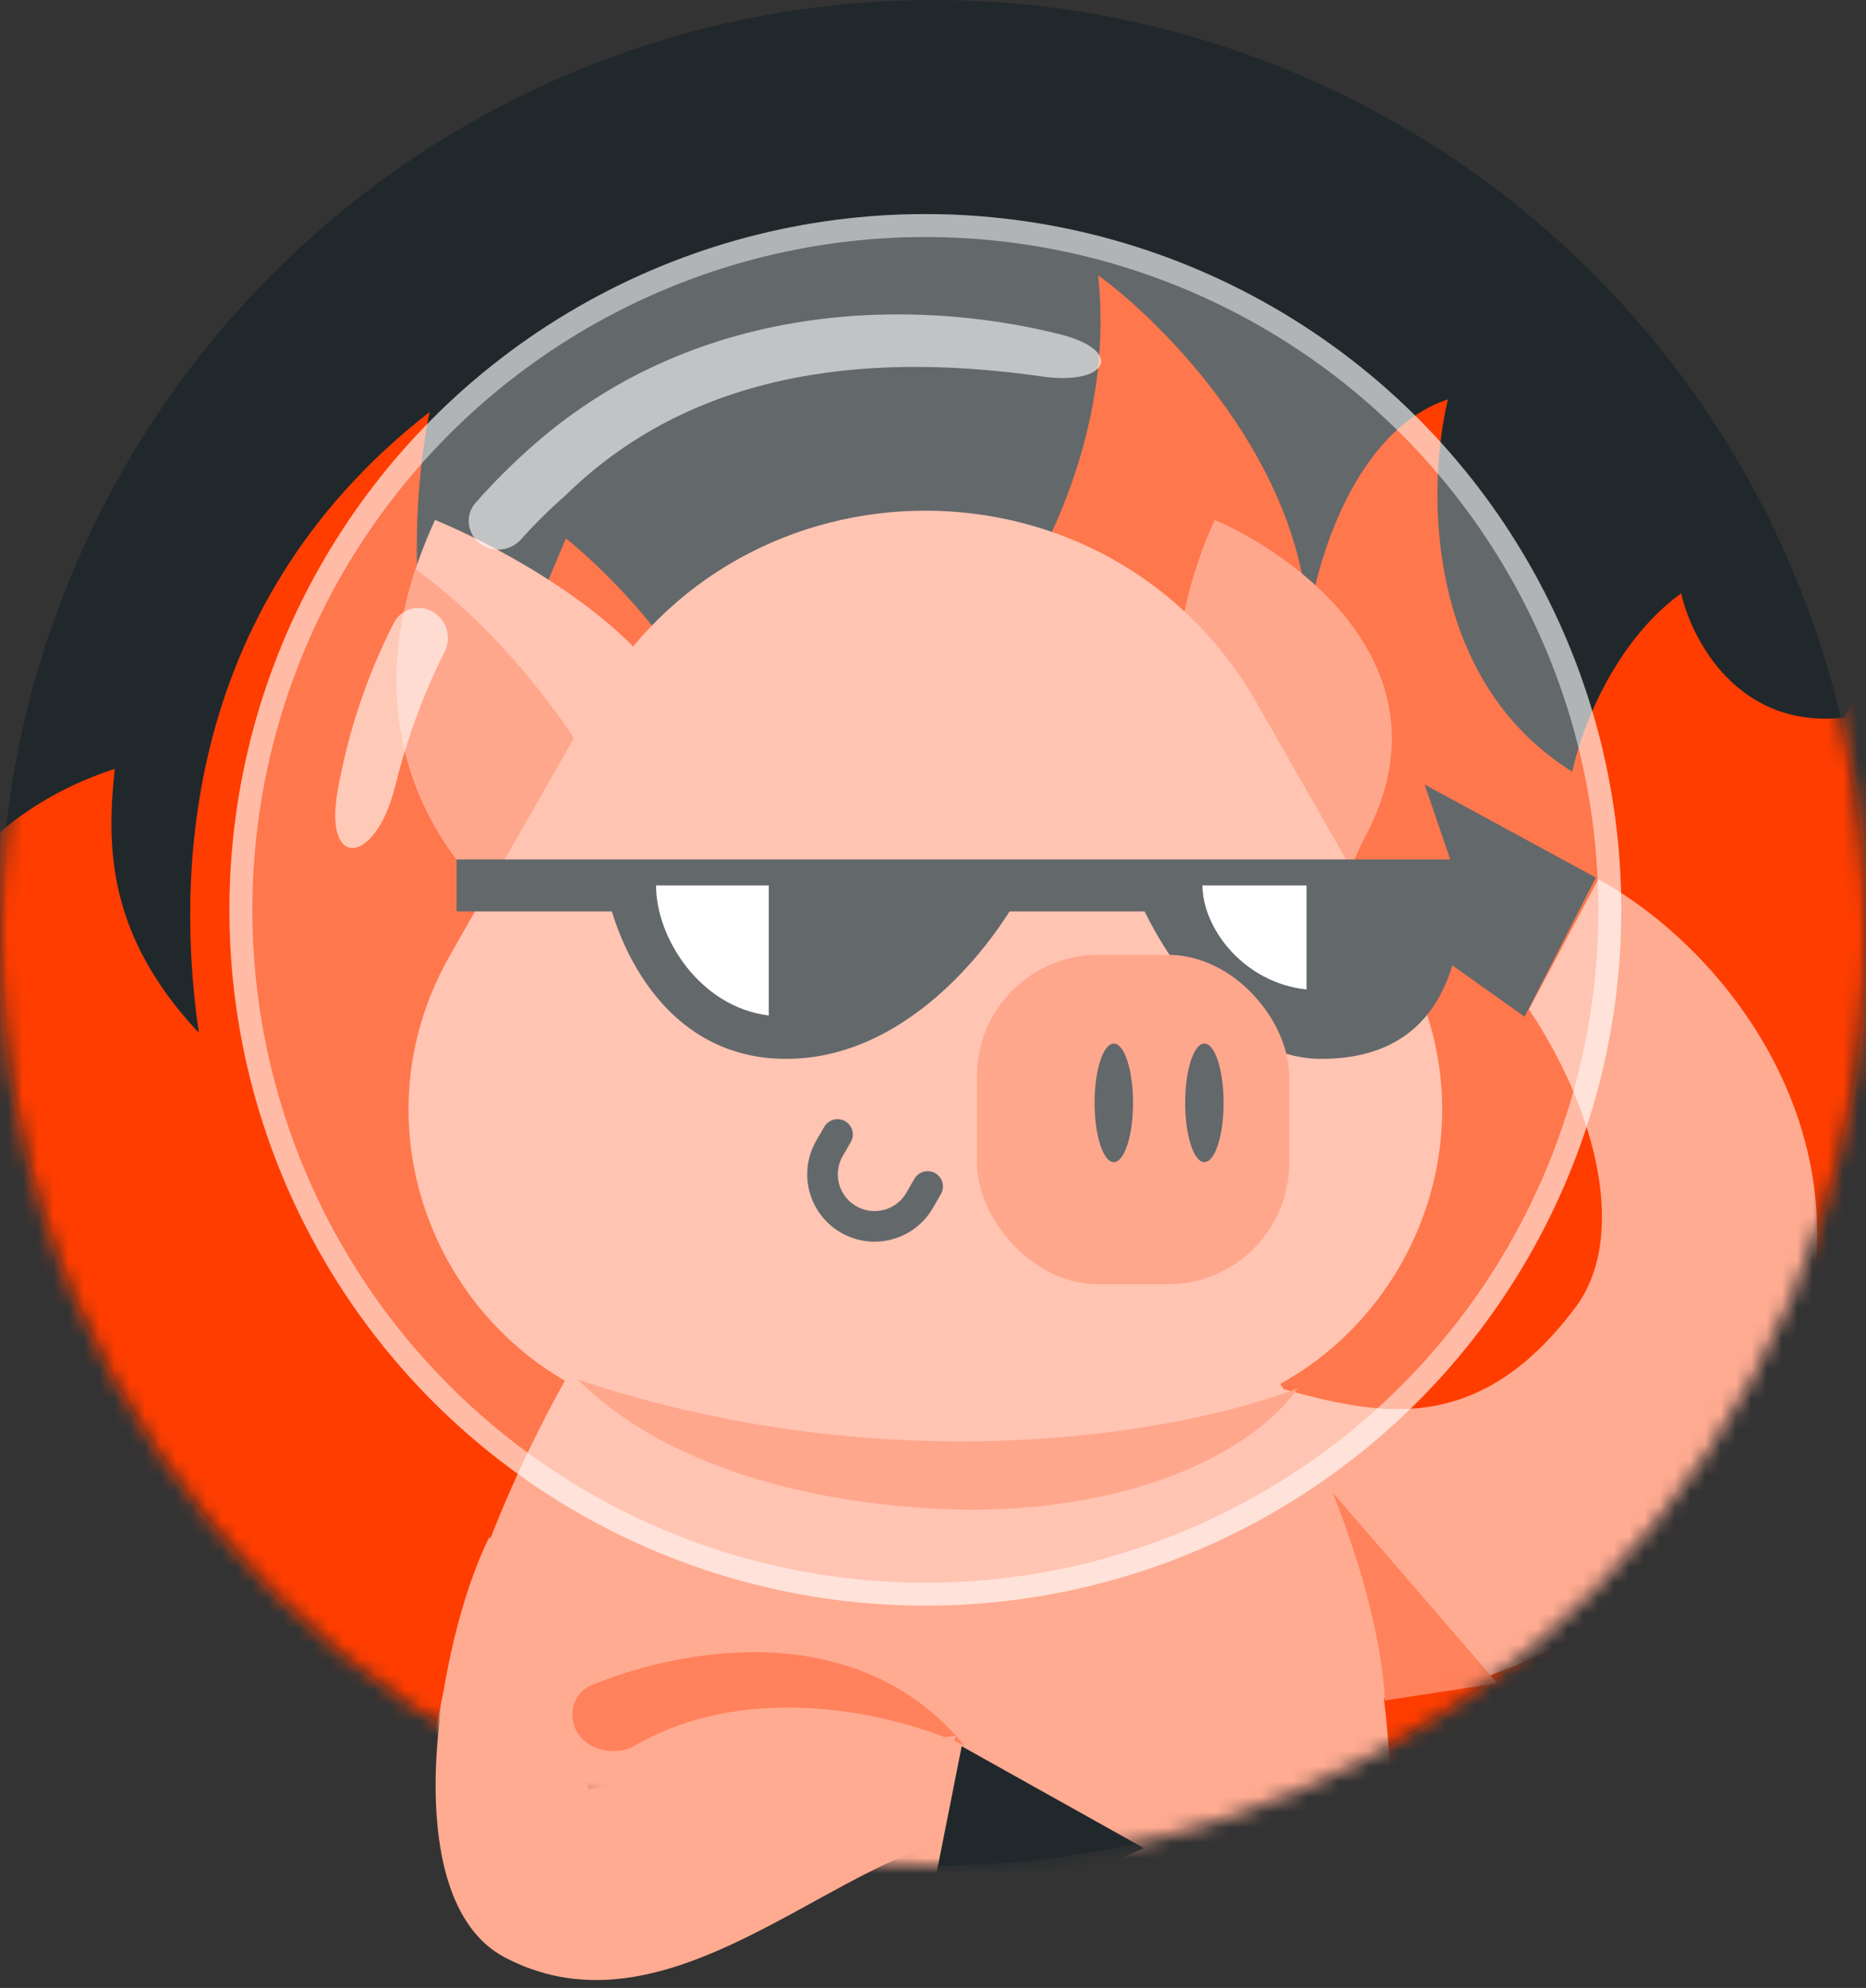 <svg width="122" height="130" viewBox="0 0 122 130" fill="none" xmlns="http://www.w3.org/2000/svg">
<rect x="0" y="0" width="122" height="130" fill="#333333" stroke="none"/>
<circle cx="61" cy="61" r="61" fill="#21282C"/>
<mask id="mask0" mask-type="alpha" maskUnits="userSpaceOnUse" x="0" y="0" width="122" height="122">
<circle cx="61" cy="61" r="61" fill="#21282C"/>
</mask>
<g mask="url(#mask0)">
<path d="M7.5 50.278C-3.5 53.88 -6.983 63.468 -8 68.541V135H143.969V56.049C144.782 34.538 129.399 27.132 121.606 26.117C125.265 33.828 122.453 43.197 120.589 46.917C113.677 47.729 110.593 41.844 109.916 38.8C105.443 42.047 103.308 47.932 102.8 50.468C93.042 44.38 93.313 31.698 94.668 26.117C88.569 28.146 86.028 36.771 85.519 40.829C85.113 30.277 76.201 21.213 71.796 18C73.016 29.364 66.883 39.307 63.664 42.858L56.04 35.211C47.502 40.893 47 46.866 47 50.468C47 44.837 40.388 37.916 37 35.211L30.628 50.278C26.155 43.379 27.07 31.846 28.086 26.942C11.415 39.929 11.645 58.241 13 67.541C6.901 61.048 6.992 55.182 7.5 50.278Z" fill="#FF3D00"/>
<path d="M45 48.817C44.47 42.231 33.742 36.195 28.445 34C21.558 48.926 30.431 58.511 35.729 61.438L45 48.817Z" fill="#FFAB91"/>
<path fill-rule="evenodd" clip-rule="evenodd" d="M40.94 54.345C36.94 45.692 30.706 39.735 27.168 37.225C22.852 50.308 30.824 58.728 35.73 61.438L40.94 54.345Z" fill="#FF825C"/>
<path d="M89.069 55.06C95.421 43.72 84.495 36.16 79.413 34C72.807 48.688 81.319 58.12 86.4 61L89.069 55.06Z" fill="#FF825C"/>
<path d="M38.829 45.98C48.404 29.2 72.596 29.2 82.171 45.981L91.579 62.469C99.344 76.078 89.517 93 73.848 93H47.152C31.483 93 21.656 76.078 29.421 62.468L38.829 45.98Z" fill="#FFAB91"/>
<path d="M99.678 66.488L89.757 59.43L95.194 57.301L93.141 51.303L104.337 57.389L99.678 66.488Z" fill="#21282C"/>
<path d="M51.398 69.243C43.232 69.243 40.057 61.304 39.49 57.335H67.276C65.386 61.304 59.564 69.243 51.398 69.243Z" fill="#21282C"/>
<path d="M86.394 69.243C94.495 69.243 95.629 62.438 95.629 57.902H74.081C75.547 61.682 80.062 69.243 86.394 69.243Z" fill="#21282C"/>
<path d="M103 85.5C96.53 94.126 89.959 92.493 83.721 90.792L80.318 104.968L88.257 111.206C95.818 111.017 108.593 107.924 116.5 90.792C123.305 76.048 113.762 62.604 104.5 57.5L99.963 66.006C104.5 72.811 106.402 80.963 103 85.5Z" fill="#FFAB91"/>
<path d="M32.685 125.383C24.973 122.661 29.85 108.371 33.252 101.566L63.307 103.834L58.203 113.474C45.728 123.114 42.325 128.785 32.685 125.383Z" fill="#FFAB91"/>
<path d="M28.341 124C26.068 109.356 35.728 91.232 40.842 84H77.209C89.937 92.136 91.604 114.056 90.846 124H28.341Z" fill="#FFAB91"/>
<path d="M54.757 74.186L54.233 75.094C53.294 76.721 53.852 78.802 55.479 79.741V79.741C57.106 80.681 59.187 80.123 60.127 78.496L60.65 77.588" stroke="#21282C" stroke-width="2" stroke-linecap="round" stroke-linejoin="round"/>
<path d="M29.85 57.902L95.629 57.902" stroke="#21282C" stroke-width="3.402"/>
<rect x="63.873" y="62.438" width="20.414" height="21.549" rx="7.939" fill="#FF825C"/>
<ellipse cx="72.821" cy="72.121" rx="1.257" ry="3.878" fill="#21282C"/>
<ellipse cx="78.743" cy="72.121" rx="1.257" ry="3.878" fill="#21282C"/>
<path d="M60.95 123.908L62.877 114.194L74.796 120.861L69.501 123.188L69.613 128.969L60.95 123.908Z" fill="#21282C"/>
<path d="M50.264 66.408C45.727 65.841 42.892 61.304 42.892 57.902H50.264V66.408Z" fill="white"/>
<path d="M85.422 64.707C81.234 64.253 78.617 60.624 78.617 57.902H85.422V64.707Z" fill="white"/>
<path d="M41.546 114.133C49.123 109.765 58.702 112.117 63.055 114.15C56.147 105.722 44.745 107.703 38.673 110.2C37.768 110.572 37.287 111.536 37.448 112.5C37.745 114.276 39.987 115.032 41.546 114.133Z" fill="#FF825C"/>
<path d="M37.789 90.225C58.203 97.029 76.916 93.816 84.855 90.792C82.02 94.761 74.648 98.731 63.306 98.731C53.203 98.566 43.459 95.895 37.789 90.225Z" fill="#FF825C"/>
<path d="M97.898 110.072L87.124 97.596C89.845 104.401 90.526 109.505 90.526 111.206L97.898 110.072Z" fill="#FF825C"/>
</g>
<path d="M33 128C25.763 124.191 28.597 107.305 32 100.5L38.5 117L62.5 113.5L60 121C52 124 42.5 133 33 128Z" fill="#FFAB91"/>
<g style="mix-blend-mode:color-dodge" opacity="0.3">
<circle cx="60.5" cy="59.5" r="45.5" fill="white"/>
</g>
<g style="mix-blend-mode:color-dodge" opacity="0.5">
<circle cx="60.5" cy="59.5" r="44.75" stroke="white" stroke-width="1.5"/>
</g>
<path opacity="0.6" fill-rule="evenodd" clip-rule="evenodd" d="M31.211 35.399C30.516 34.717 30.447 33.617 31.09 32.885C32.261 31.551 33.56 30.252 35 29C45.869 19.545 59.88 19.494 69.294 21.858C73.553 22.927 72.469 25.239 68.122 24.619C57.956 23.17 45.873 23.668 36.971 32.398C35.925 33.314 34.962 34.271 34.078 35.26C33.326 36.101 32.016 36.189 31.211 35.399ZM28.695 40.309C27.8 39.431 26.317 39.622 25.746 40.739C23.876 44.397 22.716 48.126 22.075 51.712C21.146 56.906 24.543 56.58 25.822 51.461C26.562 48.501 27.6 45.521 29.055 42.649C29.45 41.87 29.318 40.92 28.695 40.309Z" fill="white"/>
</svg>
